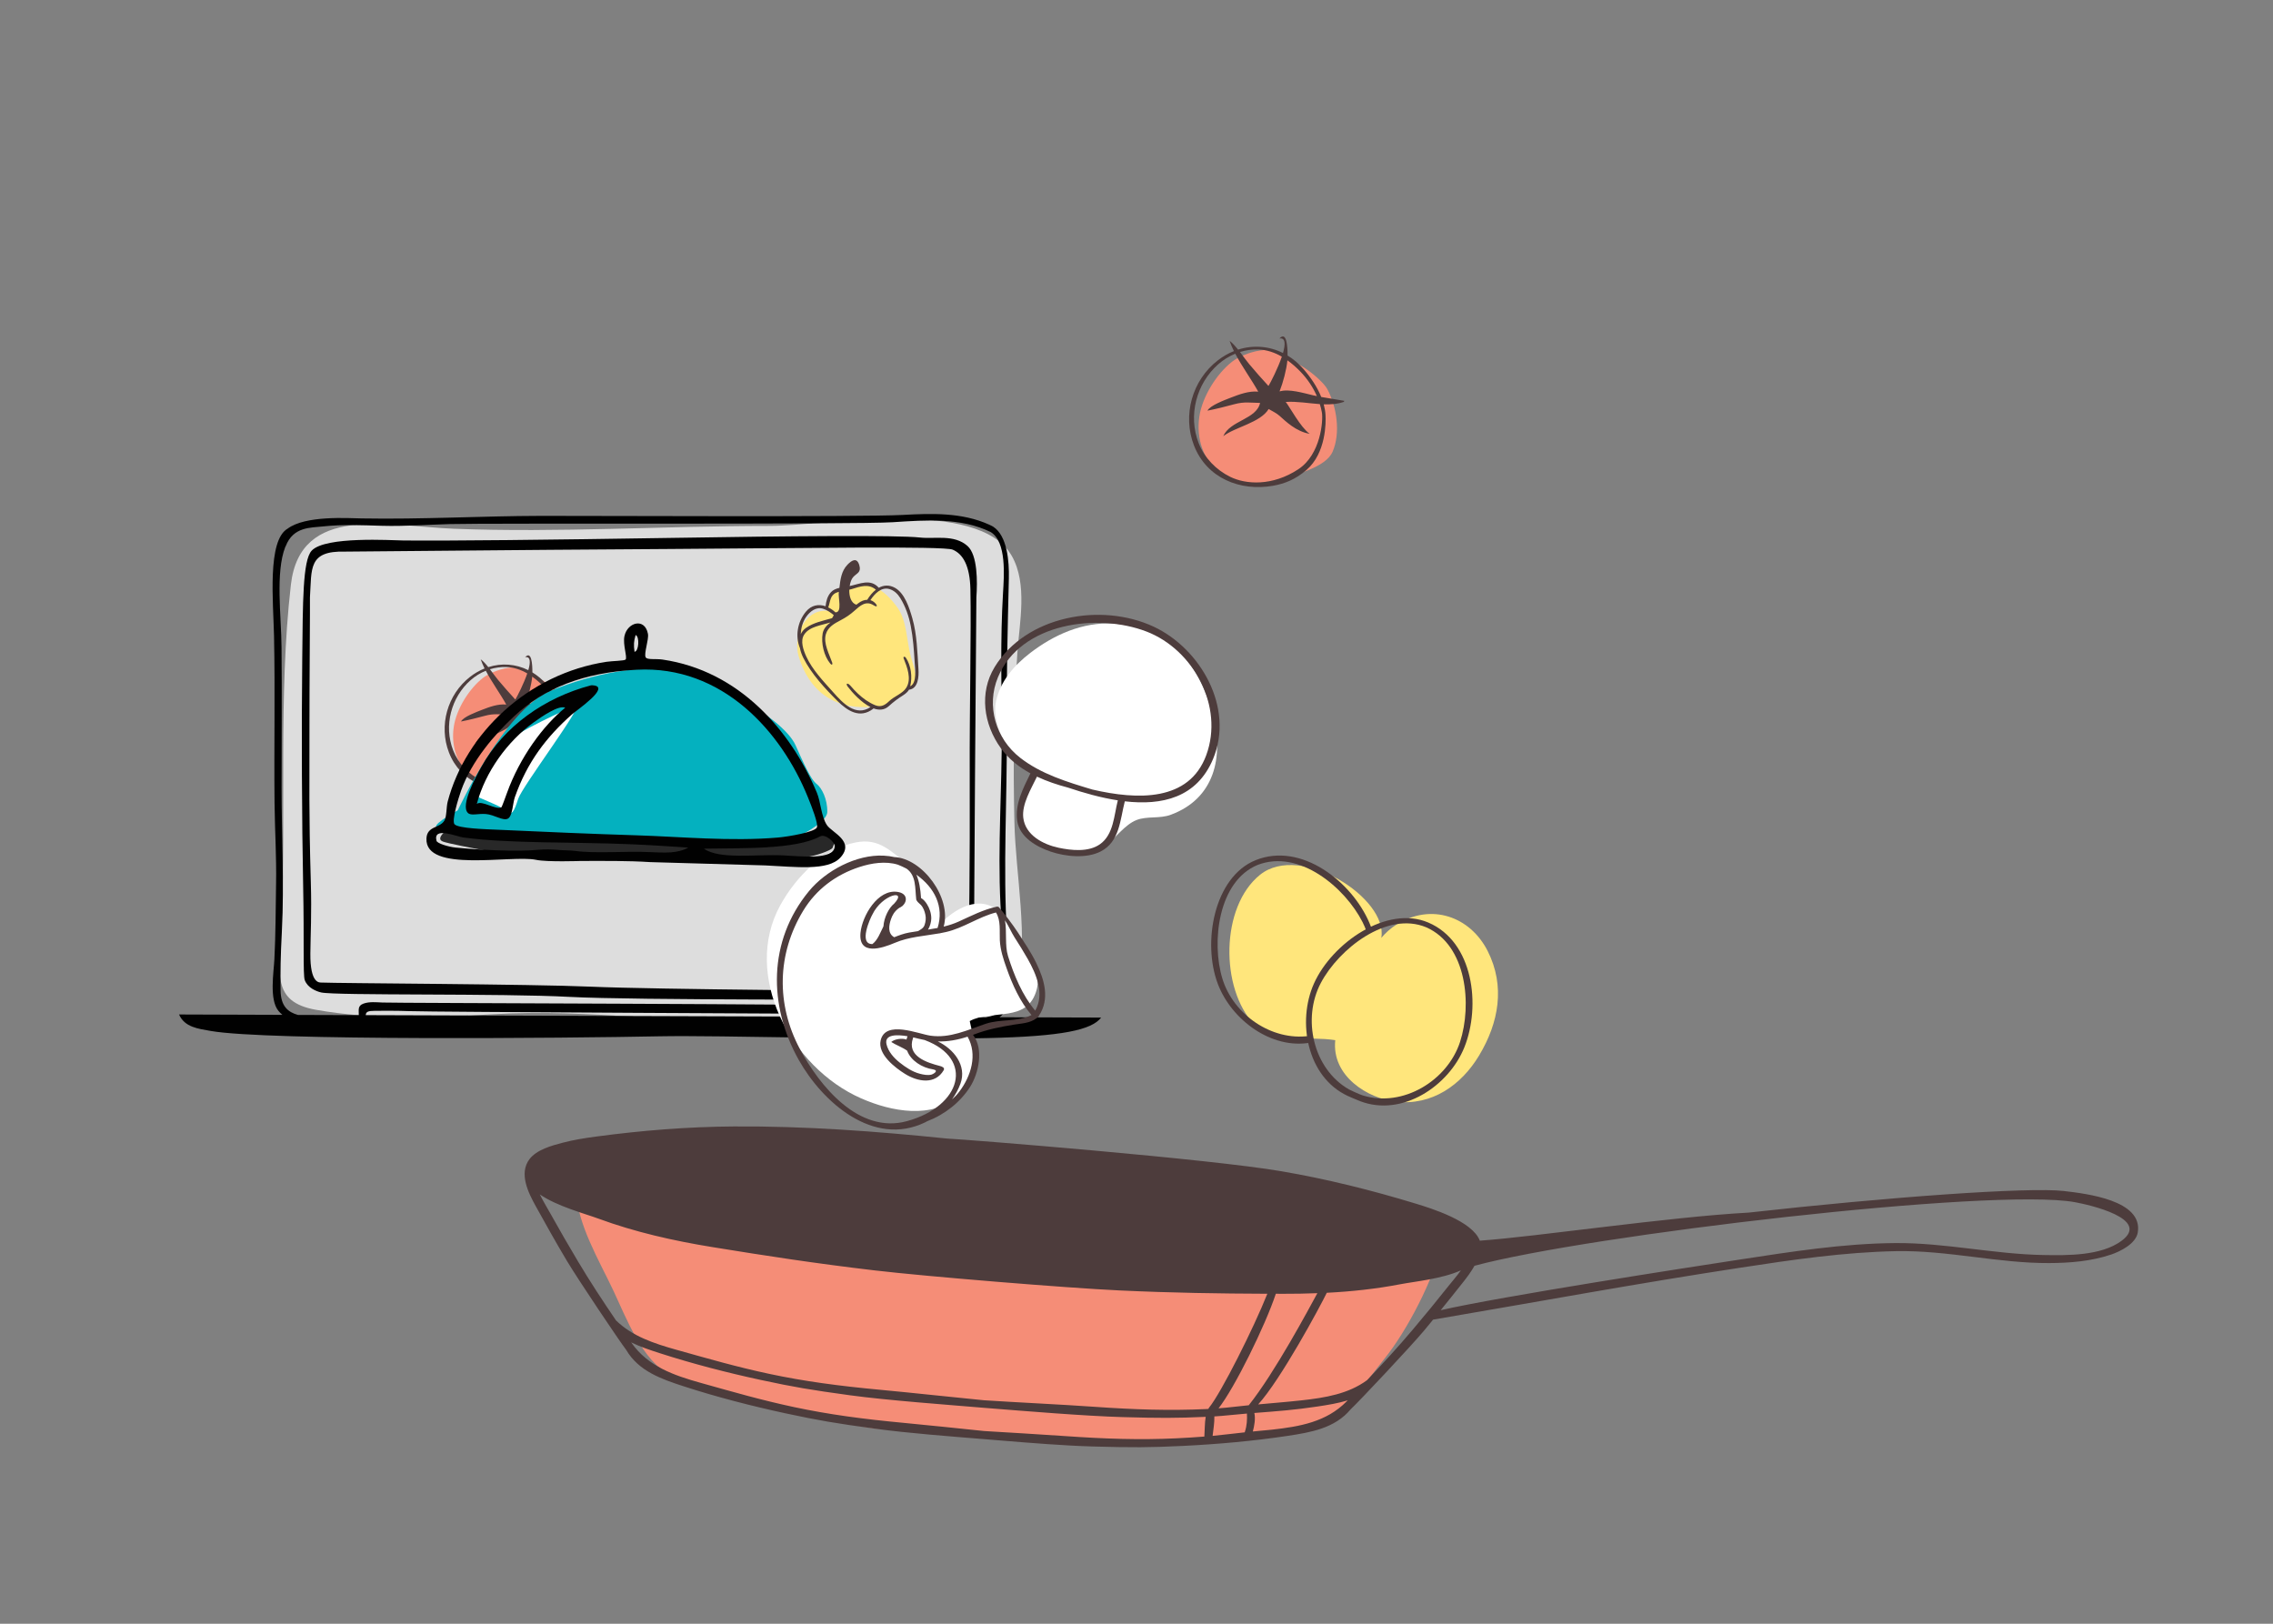 <?xml version="1.0" encoding="utf-8"?>
<!-- Generator: Adobe Illustrator 24.3.0, SVG Export Plug-In . SVG Version: 6.00 Build 0)  -->
<svg version="1.1" xmlns="http://www.w3.org/2000/svg" xmlns:xlink="http://www.w3.org/1999/xlink" x="0px" y="0px"
	 viewBox="0 0 700 500" style="enable-background:new 0 0 700 500;" xml:space="preserve">
<rect x="0" y="0" width="700" height="500" fill="#808080" stroke="none"/>
<style type="text/css">
	.st0{fill:#F58D77;}
	.st1{fill:#4D3C3C;}
	.st2{fill:#DDDDDD;}
	.st3{fill:#010101;}
	.st4{fill:#FFFFFF;}
	.st5{fill:#FFE67C;}
	.st6{fill-rule:evenodd;clip-rule:evenodd;fill:#282828;}
	.st7{fill-rule:evenodd;clip-rule:evenodd;fill:#04B1BF;}
	.st8{fill-rule:evenodd;clip-rule:evenodd;fill:#010101;}
	.st9{fill-rule:evenodd;clip-rule:evenodd;fill:#FFFFFF;}
</style>
<g id="panvicka">
	<g>
		<path class="st0" d="M177.39,366.72c0.41,10.22,7.11,21.41,11.41,30.5c3.89,8.23,9.15,22.29,17.77,26.16
			c17.66,7.92,44.29,13.57,62.78,16.51c33.74,0.78,57.41,5.26,88.05,4.23c12.16-0.41,37.93-1.55,49.41-6.24
			c8.04-3.28,14-12.63,19.61-19.56c6.74-8.35,15.33-24.58,17.51-35.35c-11.03-4.15-23.72,4.35-35.17,4.85
			c-30.29,1.32-60.74-0.59-90.86-4.03c-38.61-4.42-87.25-3.73-121.61-18.65L177.39,366.72z"/>
		<path class="st1" d="M635.61,366.75c-10.87-1.27-54.38,1.87-97.12,6.65c-24.59,1.33-65.68,7.46-82.76,8.64
			c-2.3-6.06-14.93-9.94-19.85-11.44c-13.54-4.12-27.26-7.54-41.22-9.93c-22.38-3.84-96.31-9.74-103.08-10.08
			c-21.81-2.24-43.67-3.87-65.62-3.72c-14.16,0.09-28.25,1.23-42.28,3.1c-3.5,0.47-6.99,1.01-10.4,1.91
			c-3.36,0.88-8.01,2.14-10.22,5.06c-3.34,4.43-0.35,10.36,1.95,14.52c3.1,5.61,6.24,11.21,9.52,16.71
			c3.39,5.69,16.46,25.14,18.32,27.51c0,0.01,0.01,0.03,0.02,0.04c3.85,6.54,10.9,8.97,17.81,11.21
			c10.12,3.28,20.85,6.04,31.24,8.28c10.22,2.2,15.24,3.04,27.43,4.71c10.31,1.41,23.2,2.38,34.17,3.27c1.21,0.1,2.45,0.2,3.7,0.31
			c0.1,0.01,0.2,0.02,0.3,0.02c9.68,0.8,20.24,1.65,29.02,1.9c12.3,0.34,17.39,0.33,27.83-0.18c10.62-0.52,21.65-1.5,32.17-3.09
			c7.18-1.08,14.53-2.34,19.4-8.16c0.01-0.01,0.01-0.02,0.02-0.03c2.48-2.28,18.25-19.06,22.55-24.16c0.96-1.14,1.89-2.29,2.83-3.44
			c34.7-5.92,62.29-11.05,94.54-15.98c15.96-2.44,31.93-4.8,48.09-5.11c15.88-0.3,31.35,3.75,47.17,3.67
			c6.39-0.03,12.84-0.56,18.94-2.6c2.92-0.98,7.72-3.36,8.28-6.85C659.98,369.61,642.61,367.57,635.61,366.75z M405.7,398.21
			c-2.58,4.73-13.06,24.4-21.13,34.51c-2.26,0.2-6.94,0.8-9.3,0.94c4.92-6.22,14.4-25.48,17.64-35.27c0.77,0,1.54,0,2.32,0.01
			C398.71,398.41,402.2,398.35,405.7,398.21z M383.39,440.84c-0.02,0.07-0.04,0.15-0.05,0.22c-2.57,0.27-7.34,0.86-9.9,1.09
			c0.22-1.92,0.59-4.02,0.54-5.99c2.53-0.12,7.47-0.7,10.03-0.88C384.1,437.13,384.01,438.99,383.39,440.84z M189.72,406.61
			c-4.05-5.94-7.99-11.94-11.69-18.14c-2.95-4.95-5.84-9.94-8.64-14.98c-1.03-1.86-2.2-3.73-3.14-5.69
			c5.34,3.67,13.81,5.89,17.98,7.43c11.3,4.17,23.19,6.84,35.05,8.77c16.59,2.7,31.81,5.05,50.04,7.19
			c16.11,1.89,59.16,5.41,75.36,6.17c16.53,0.77,30.67,0.97,45.61,1.03c-4.18,10.52-14.17,30.42-17.9,35.01
			c-0.12,0.15-0.2,0.3-0.25,0.45c-0.28,0.01-0.55,0.03-0.84,0.05c-11.02,0.51-21.71,0.18-34.49-0.72c-9.91-0.7-23.86-1.34-33.82-2
			c-9.95-0.96-22.02-2.3-31.91-3.22c-12.76-1.19-23.36-2.6-34.16-4.9c-10.17-2.17-18.62-4.63-28.64-7.43
			C201.25,413.66,194.67,411.43,189.72,406.61z M362.14,442.91c-11.02,0.52-21.71,0.18-34.5-0.72c-8.22-0.58-16.33-1.02-24.54-1.53
			c-8.18-0.83-16.24-1.72-24.43-2.48c-12.76-1.19-23.36-2.6-34.16-4.9c-10.17-2.17-18.62-4.63-28.64-7.43
			c-8.46-2.36-16.26-5.11-21.35-12.29c-0.05-0.07-0.09-0.13-0.14-0.2c2.76,1.35,5.75,2.34,8.72,3.3
			c10.12,3.27,20.85,6.04,31.24,8.28c10.22,2.2,15.24,3.04,27.43,4.71c11.59,1.58,30.02,2.91,41.73,3.9c0.05,0,0.08,0,0.13,0.01
			c11.79,0.94,30.66,2.49,42.08,2.81c11.39,0.32,16.61,0.33,25.6-0.08c-0.32,1.97-0.28,4.09-0.41,6.01c0,0.02,0.01,0.04,0.01,0.06
			C368.07,442.58,365.18,442.77,362.14,442.91z M414.66,431.59c-6.19,6.26-14.33,7.7-23.06,8.66c-2.76,0.3-3.18,0.26-5.78,0.55
			c0.47-1.71,0.87-3.94,0.47-5.7c7.31-0.57,12.29-0.92,19.42-1.99c3.15-0.48,6.34-0.98,9.33-1.9
			C414.92,431.33,414.79,431.46,414.66,431.59z M435.01,409.51c-4.5,5.33-9.21,10.45-14.01,15.49c-5.75,4.22-12.78,5.4-20.24,6.22
			c-5.52,0.6-8.19,0.75-13.29,1.24c6.88-7.5,19.06-30.07,21.13-34.37c7.59-0.39,15.18-1.2,22.63-2.63
			c4.3-0.83,12.81-1.63,18.67-4.28c-1.22,1.73-2.65,3.34-3.93,4.96C442.39,400.65,438.74,405.11,435.01,409.51z M653.33,382.11
			c-6.3,4.62-16.58,4.48-24,4.35c-15.31-0.26-30.27-3.8-45.66-3.68c-16.14,0.13-32.18,2.68-48.1,5.11
			c-15.68,2.39-72.97,11.25-91.89,15.56c2.33-2.86,4.63-5.75,6.92-8.64c1.18-1.49,2.47-3.2,3.49-5.04
			c34.87-9.42,159.61-24.13,184.85-19.59C643.48,371,662.57,375.33,653.33,382.11z"/>
	</g>
</g>
<g id="Layer_2">
	<g>
		<path class="st2" d="M241.18,314.55c16.12-0.54,31.77-2.4,47.71-0.65c9.78,1.07,21.75,3.15,24.44-9.28
			c3.49-16.12-0.57-35.19-0.93-51.49c-0.4-17.67-0.27-34.4,0.91-52.04c0.63-9.38,3.22-21.24-1.72-29.92
			c-10.33-18.12-57.25-9.23-74.58-9.23c-32.49,0-64.86,2.14-97.17,0.88c-20.43-0.8-47.4-7.75-50.26,17.25
			c-3.94,34.41-1.4,70.98-2.9,105.55c-0.61,14-3.23,22.89,10.69,25.34c17.78,3.14,36.41,2.41,54.35,1.36
			C181.78,310.56,211.47,315.54,241.18,314.55z"/>
		<g>
			<path class="st3" d="M84.55,247.34c0.09,8.24,0.62,16.5,0.47,24.74c-0.15,8.07-0.11,15.26-0.52,23.32
				c-0.21,4.04-1.61,12.37,1.23,15.86c0.39,0.48,0.8,0.88,1.23,1.24l-31.82-0.11c1.72,3.95,5.93,4.39,9.74,5.07
				c17.32,3.07,110.2,2.21,138.19,1.65c18.76-0.37,68.96,1.27,100.94,0.55c23.25-0.52,32.23-2.53,35.1-6.32l-31.3-0.1
				c0.81-0.57,1.47-1.33,1.87-2.35c2.68-6.73,0.87-15.78,0.44-22.79c-1.29-21.07,0.09-42.11-0.07-63.2
				c-0.12-15.62,0.26-31.16,0.64-46.76c0.13-5.37-0.52-13.17-4.83-15.96c-0.04-0.03-0.91-0.51-1.27-0.64
				c-8.38-3.79-17.7-3.46-26.73-2.97c-12.14,0.66-98.4,0.25-111.18,0.28c-18.42,0.04-36.82,1.12-55.23,0.79
				c-4.5-0.08-17.38-0.96-22.88,3.15c-6.31,3.65-4.41,22.49-4.18,33.08C84.75,213.03,84.37,230.19,84.55,247.34z M112.63,312.59
				c0.09-1.04,0.66-1.32,2.91-1.33c3.35-0.01,6.82-0.04,10.16,0.09c7.64,0.31,129.35,0.78,159.35,1.03
				c0.04,0.26,0.06,0.52,0.09,0.78L112.63,312.59z M87.84,168.45c0.05-0.09,0.11-0.16,0.15-0.27c2.31-6.02,7.71-5.66,11.45-6.07
				c6.04-0.67,12.18-0.37,18.24-0.2c6.96,0.19,13.93-0.33,20.88-0.53c11.55-0.33,125.19,0.16,136.36-0.57
				c10.47-0.69,21.03-1.42,30.16,3.02c4.99,3,4.12,13.59,3.8,18.99c-0.83,13.98-0.45,28-0.38,42.01c0.09,17.86-1.27,35.75-0.4,53.59
				c0.37,7.53,0.91,15.06,1.25,22.59c0.15,3.37,0.23,7.04-1.47,10.06c-0.75,1.34-2.51,1.92-4.32,2.16l-16-0.05
				c-0.02-0.77-0.08-1.54-0.17-2.31c-0.07-0.55-0.65-1.01-1.19-1.02c-34.78-0.74-164.15-0.95-168.43-1.14
				c-1.87-0.08-4.01-0.32-5.82,0.33c-1.85,0.67-1.43,1.9-1.46,3.37c0,0.06,0,0.12,0,0.18l-18.74-0.06
				c-3.07-0.87-5.29-2.67-5.34-7.58c-0.07-6.05-0.03-9.96,0.4-18.31c0.75-14.8-0.1-29.35-0.1-44.14c0-14.39,0.13-28.77-0.01-43.16
				C86.62,189.59,84.8,176.31,87.84,168.45z"/>
			<path class="st3" d="M93.85,301.8c0.88,2.38,3.52,3.46,5.07,3.81c4.46,1,55.7,0.24,76.45,1.36c19.88,1.07,99.34,0.78,104.16,0.95
				c2.49,0.09,5.42,0.16,7.87,0.06c4.21,0.46,9.09,0.51,11.6-4.39c1.48-2.9,1.14-7.91,1-11.31c-0.06-1.54,0.1-28.41,0.28-55
				c0.18-26.64,0.39-53.01,0.41-53.33c0.34-4.84,0.39-13.06-2.75-15.84c-4.11-3.65-10.1-2.07-14.64-2.59
				c-6.82-0.77-40.54-0.46-76.71,0.12c-37.09,0.59-69.35,0.94-82.44,0.79c-3.63-0.04-23.96-1.37-28.17,3.14
				c-2.78,2.98-2.71,16.01-2.9,33.3c-0.25,21.63-0.12,49.74,0.29,70.57C93.69,289.14,93.28,300.25,93.85,301.8z M95.3,223.58
				c-0.02-10.88,0.22-39.55,0.15-39.57c0.57-8.95-0.59-14.46,10.82-14.15c1.26,0.04,50.07-0.52,99.9-0.81
				c40.31-0.24,84.45-0.97,87.24,0.21c3.18,1.35,5.28,5,5.44,12.16c0.27,12.55-0.29,37.34-0.21,56.56
				c0.11,28.34-0.27,51.73-0.32,56.5c-0.13,13.64-8.53,10.1-18.7,10.58c-4.23,0.2-78.71-0.39-97.59-1.23
				c-18.52-0.81-78.35-1.03-83.01-1.27c-0.6-0.03-3.53,0.47-3.44-8.95c0.05-5.77,0.43-12.27,0.14-22.02
				C95.08,249.41,95.33,242.27,95.3,223.58z"/>
		</g>
	</g>
</g>
<g id="Layer_1">
	<g>
		<path class="st4" d="M319.33,237.92c-7.62-1.64-14-14.42-12.67-21.53c1.23-6.58,5.74-11.59,10.67-15.37
			c7.21-5.52,16.02-9.54,25.67-9c17.11,0.95,26.34,12.36,30.53,28.24c3.43,12.99,0.41,25.7-12.99,30.64
			c-3.42,1.26-7.32,0.35-10.52,1.61c-3.75,1.48-6.39,5.62-9.59,7.75c-6.29,4.18-20.75,1.97-25.91-5.73
			C312.14,250.99,315.65,240.22,319.33,237.92L319.33,237.92z"/>
		<path class="st1" d="M338.97,262.19c5.87-3.02,5.95-9.69,7.42-15.39c0-0.02,0-0.03,0.01-0.05c11.38,1.32,22.19-1.05,27.2-13.09
			c6.56-15.77-3.92-34-18.36-40.71c-16.18-7.52-39.29-3.32-48.93,12.46c-4.83,7.92-3.37,17.64,1.87,24.92
			c2.41,3.36,5.6,5.87,9.15,7.81c-2.22,4.59-4.86,9.48-4.05,14.7c0.77,5.01,5.97,7.94,10.32,9.41
			C328.13,263.78,334.57,264.45,338.97,262.19z M314.15,233.32c-7.52-5.89-10.49-15.95-6.81-24.79
			c6.98-16.78,30.71-19.85,45.76-14.05c14.47,5.58,23.9,23.06,18.38,38.06c-5.28,14.34-21.14,13.82-35.09,10.58
			C328.64,240.79,320.58,238.35,314.15,233.32z M326.02,261.05c-4.8-1.02-10.29-3.9-10.89-9.27c-0.47-4.16,2.39-8.82,4.22-12.63
			c3.06,1.44,6.32,2.52,9.56,3.38c4.83,1.62,10.11,3.12,15.34,3.92c-1.19,4.62-1.27,10.54-5.51,13.52
			C335.21,262.45,329.96,261.88,326.02,261.05z"/>
	</g>
	<g>
		<path class="st4" d="M289.29,286.57c2.39-9.02-0.88-13.84-8.41-19.41c-6.46-4.78-9.79-9.25-17.38-7.75
			c-9.82,1.94-18.34,10.48-23.23,19.39c-11.69,21.31,3.05,49.82,24.93,59.42c9.42,4.13,21.81,6.44,30.03-0.76
			c6.49-5.68,5.23-15.65,3.41-23.04c6.84-3.76,17.95,0.78,20.66-9.85c1.82-7.15-6.09-17.67-10.6-22.83
			c-5.53-6.32-13.19-3.21-18.85,2.45L289.29,286.57z"/>
		<path class="st1" d="M307.52,279.28c-0.02-0.02-0.05-0.04-0.07-0.05c0,0-0.02,0-0.02,0.01c-0.13-0.05-0.28-0.09-0.46-0.05
			c-4.17,0.91-7.86,2.83-11.73,4.59c-1.51,0.68-3.05,1.17-4.62,1.55c2.5-8.81-6.5-21-15.2-21.41c-0.98-0.22-2.07-0.38-3.29-0.44
			c-8.4-0.42-17.83,4.62-23.05,10.99c-12.56,15.3-12.5,35.2-3.08,51.94c7.34,13.03,22.95,26.88,38.88,19.21
			c0.23-0.11,0.44-0.25,0.67-0.36c5.35-2.04,10.13-5.79,13.19-10.55c2.68-4.18,4.29-11.8,0.9-16.05c0.16-0.06,0.3-0.1,0.45-0.16
			c3.99-1.51,7.79-2.26,11.97-2.95c2.71-0.45,5.11-0.44,7.22-2.06c0.15-0.06,0.28-0.15,0.39-0.29c0.17-0.15,0.26-0.31,0.31-0.47
			c3.37-5.14,1.69-10.98-0.86-16.21c-1.6-3.31-3.71-6.36-5.69-9.45c-1.4-2.16-4.58-6.35-5.64-7.51
			C307.73,279.44,307.63,279.35,307.52,279.28z M288.74,285.75c-0.97,0.18-1.95,0.35-2.93,0.5c0.64-1.08,0.98-2.41,0.99-3.4
			c0.01-1.58-0.51-3.14-1.35-4.46c-0.39-0.62-1.04-1.47-1.8-1.85c-0.18-2.83-0.59-5.24-1.43-7.18
			C287.79,273.3,290.81,279.17,288.74,285.75z M295.45,336.12c-0.68,0.9-1.44,1.7-2.25,2.42c1.06-1.49,1.94-3.1,2.57-4.81
			c2.09-5.68-2.17-10.76-6.95-13.04c3.07,0.07,6.04-0.45,9.16-1.47C301.08,324.71,299.1,331.29,295.45,336.12z M317.67,312.57
			c-4.48,2.22-9.46,1.11-14.22,2.72c-5.52,1.87-10.9,4.48-16.89,3.63c-3.77-0.54-13.88-4.89-15.35,1.44
			c-1,4.28,4.49,8.46,7.53,10.34c3.9,2.42,9.23,3.37,11.88-1.15c0.17-0.29,0.14-0.67-0.16-0.87c-0.38-0.25-0.68-0.37-0.99-0.43
			c-3.96-1.03-10.34-2.99-8.28-8.64c0.02-0.06,0.02-0.11,0.03-0.17c0.8,0.18,1.46,0.35,1.82,0.44c0.59,0.15,1.16,0.27,1.74,0.38
			c0.02,0.01,0.03,0.02,0.06,0.03c15.3,5.76,11.28,20.33-5.52,24.94c-14.84,4.07-26.92-10.82-33.02-22.27
			c-7.3-13.71-7.02-29.24,1.07-42.54c4-6.58,10.06-11.09,17.33-13.45c3.68-1.2,8.02-1.88,11.81-0.71c0.92,0.36,1.79,0.77,2.65,1.21
			c3.03,2.1,2.61,6,3,9.47c0.02,0.16,0.08,0.28,0.17,0.39c0.29,0.53,0.81,0.84,1.26,1.32c0.77,0.83,1.17,1.95,1.39,3.03
			c0.23,1.07,0.1,2.14-0.25,3.16c-0.36,1.05-1.22,1.36-2,1.88c-0.92,0.13-1.84,0.27-2.75,0.44c-1.6,0.29-3.1,0.85-4.59,1.44
			c-2.05-1.1-1.69-3.66-0.97-5.65c0.35-0.97,0.93-2.29,2.49-3.37c0.32-0.14,0.62-0.32,0.87-0.52c0.02-0.01,0.03-0.02,0.04-0.03
			c0.19-0.1,0.23-0.14,0.2-0.17c1.49-1.41,1.39-3.77-1.6-4.22c-6.12-0.94-10.93,7.45-11.42,12.59c-0.68,7.19,6.63,4.78,10.59,3.09
			c4.33-1.85,9.04-2.09,13.63-2.9c0.14,0,0.29-0.02,0.42-0.08c0.57-0.1,1.14-0.22,1.71-0.35c5.41-1.24,9.99-4.65,15.37-6.01
			c1.56,2.46,1.05,5.77,1.19,8.57c0.15,2.95,1.1,5.85,2.09,8.61C311.79,303.22,314.12,308.43,317.67,312.57z M279.15,320.12
			c-1.35-0.53-3.7-0.15-4.68,0.74c1.35,0.89,3.54,1.67,4.9,2.68c1.11,3.05,4.58,5.27,8.04,5.77c0,0,0,0,0,0
			c1.87,0.36-0.01,1.43-0.47,1.57c-1.15,0.34-2.55,0.05-3.66-0.24c-2.3-0.59-4.38-1.99-6.22-3.45c-1.78-1.41-3.55-3.39-4.06-5.67
			c-0.68-3.07,3.27-2.97,6.48-2.43C279.35,319.45,279.23,319.79,279.15,320.12z M268.64,281.65c3.05-6.38,10.98-7.94,6.72-3.39l0,0
			c-1.59,1.24-3.14,4.29-3.29,6.99c-0.98,1.91-1.75,4.23-3.41,5.46C264.3,290.76,268.07,282.64,268.64,281.65z M312.44,288.64
			c1.39,2.17,2.76,4.34,4.03,6.59c2.73,4.83,5.26,10.84,2.34,15.98c-3.98-4.74-6.57-11-8.38-16.82c-1.03-3.32-0.29-7.46-0.94-11
			C310.62,285.07,311.48,287.15,312.44,288.64z"/>
	</g>
	<g>
		<path class="st5" d="M458.16,292.87c-5.35-10.6-17.36-14.98-28.15-8.13c-1.76,1.12-3.33,2.51-4.62,4.07
			c2.19-12.21-24.91-29.44-37.34-19.44c-12.26,9.86-12.29,35.11-1.77,46.13c5.57,5.84,16.94,3.5,24.93,4.8
			c-1.17,11.08,10.01,17.93,18.59,18.94c11.21,1.32,20.26-5.15,25.72-14.24C461.61,314.86,463.59,303.64,458.16,292.87z"/>
		<path class="st1" d="M439.84,284.07c-12.73-5.41-29.6,6.32-35.18,18.77c-5.27,11.75-2.16,28.76,10.35,34.61
			c0.37,0.17,2.89,1.27,3.87,1.64c12.9,4.94,27.29-4.63,32.09-16.59C456.1,309.73,453.81,290,439.84,284.07z M419.7,337.32
			c-1.1-0.34-4.04-1.72-4.27-1.86c-11.08-6.35-14.48-21.84-8.64-32.82c5.51-10.38,20.28-22.16,32.43-17.1
			c12.58,5.53,14.11,23.96,10.42,35.3C445.76,332.76,432.05,341.12,419.7,337.32z"/>
		<path class="st1" d="M403.21,318.99c-11.57,1.63-23.38-6.55-26.76-17.63c-3.43-11.24-1.31-30.02,10.85-35.02
			c12.81-4.97,26.92,6.98,32.32,17.61c0.5,0.99,0.93,2.01,1.28,3.06c0.52-0.3,1.07-0.54,1.63-0.7c-0.24-0.72-0.5-1.43-0.8-2.12
			c-5.39-12.65-20.96-25-35.04-19.32c-12.83,5.17-16.48,25.39-11.63,38.14c4.2,11.03,16.49,20.21,28.51,18.04
			C403.38,320.38,403.25,319.69,403.21,318.99z"/>
	</g>
</g>
<g id="Layer_5">
	<g>
		<path class="st0" d="M396.12,110.44c-3.08-5.08-13.01-1.9-16.62,0.89c-4.8,3.72-9.21,10.76-10.14,16.9
			c-1.03,6.84,1.22,13.44,6.4,17.73c4.25,3.53,13.46,4.42,18.58,2.06c4.6-2.12,13.89-3.97,16.05-8.92
			c2.52-5.77,1.29-13.87-1.61-19.25c-1.64-3.03-9.72-9.4-13.51-9.24L396.12,110.44z"/>
		<path class="st1" d="M407.65,124.5c2.15,0.08,4.24-0.07,6.21-0.76c0,0,0.13-0.31,0.13-0.31c-2.33-0.43-4.71-0.75-7.1-1.19
			c-1.29-3.22-3.37-6.2-5.56-8.7c-1.45-1.66-3.07-3.01-4.81-4.06c0.03-2.72-0.28-7.65-2.5-5.25c1.9-0.3,1.87,1.78,1.09,4.47
			c-4.33-2.16-9.22-2.52-13.83-1.04c-0.86-1.07-1.73-2.06-2.61-2.71c0.35,1.05,0.81,2.11,1.33,3.16c-1.71,0.69-3.38,1.63-4.95,2.85
			c-7.93,6.13-10.95,16.91-7.35,26.21c3.94,10.17,14.32,14.17,24.3,12.42c3.66-0.64,6.91-1.94,10.33-4.86
			c6.05-5.18,6.03-14.64,5.87-16.99C408.14,126.64,407.94,125.56,407.65,124.5z M400.45,114.41c2.11,2.17,3.88,4.76,5.1,7.56
			c-0.4-0.08-0.8-0.16-1.21-0.25c-2.78-0.65-7.42-2.07-10.22-1.2c-0.01-0.02-0.03-0.04-0.04-0.06c1.08-2.7,2.11-6.64,2.39-9.48
			c0-0.01,0-0.02,0-0.03C397.9,111.97,399.23,113.15,400.45,114.41z M387.51,107.62c2.63,0.09,5.05,0.93,7.25,2.21
			c-1.23,3.63-3.42,7.86-4.08,8.96c-0.03,0-0.05,0.01-0.08,0.02c-1.98-2.14-3.96-4.38-5.92-6.72c-0.87-1.03-1.82-2.4-2.81-3.7
			C383.67,107.83,385.58,107.56,387.51,107.62z M399.84,144.49c-8.07,5.32-16.24,4.66-20.94,2.36c-4.43-2.17-7.98-5.87-9.75-10.39
			c-3.36-8.58-0.66-18.41,6.02-24.29c1.57-1.38,3.35-2.48,5.25-3.25c2.09,3.98,5.02,7.98,7.07,11.68c-2.87-0.27-5.76,0.81-8.45,1.85
			c-1.81,0.71-6.41,2.4-7.18,4c2.74-0.53,5.6-1.26,8.31-1.99c3.11-0.84,4.86-0.42,7.89-0.39c-1.1,5.07-9.27,5.4-11.34,10.25
			c3.52-2.79,11.42-4.14,13.98-8.37c1.13,0.65,2.4,1.26,3.34,2.09c1.87,1.66,5.1,4.86,9.28,5.54c-2.81-1.98-6.14-8.3-7.36-9.81
			c3.43-0.23,7.03,0.43,10.5,0.67c0.26,0.86,0.49,1.72,0.64,2.6C407.51,129.49,406.78,139.92,399.84,144.49z"/>
	</g>
	<g>
		<path class="st0" d="M163.6,207.92c-2.75-4.53-11.59-1.7-14.81,0.79c-4.28,3.31-8.21,9.59-9.04,15.06
			c-0.92,6.09,1.09,11.97,5.7,15.8c3.79,3.15,11.99,3.94,16.56,1.84c4.1-1.89,12.38-3.54,14.31-7.95
			c2.25-5.14,1.15-12.36-1.44-17.15c-1.46-2.7-8.66-8.37-12.04-8.23L163.6,207.92z"/>
		<path class="st1" d="M173.87,220.44c1.92,0.07,3.78-0.06,5.53-0.68c0,0,0.11-0.27,0.12-0.28c-2.07-0.39-4.19-0.67-6.33-1.06
			c-1.15-2.87-3-5.52-4.96-7.75c-1.29-1.48-2.74-2.68-4.28-3.62c0.03-2.43-0.25-6.81-2.22-4.68c1.69-0.27,1.67,1.59,0.97,3.99
			c-3.86-1.92-8.22-2.25-12.33-0.93c-0.76-0.96-1.54-1.83-2.33-2.41c0.32,0.94,0.72,1.88,1.19,2.82c-1.53,0.61-3.01,1.46-4.41,2.54
			c-7.06,5.46-9.76,15.07-6.55,23.36c3.51,9.06,12.76,12.63,21.65,11.07c3.26-0.57,6.16-1.72,9.21-4.33
			c5.39-4.61,5.37-13.05,5.23-15.14C174.31,222.35,174.13,221.39,173.87,220.44z M167.45,211.45c1.88,1.94,3.46,4.24,4.55,6.73
			c-0.36-0.07-0.72-0.14-1.08-0.22c-2.48-0.58-6.62-1.85-9.11-1.07c-0.01-0.02-0.02-0.03-0.04-0.05c0.96-2.4,1.88-5.91,2.13-8.45
			c0-0.01,0-0.02,0-0.03C165.19,209.27,166.37,210.33,167.45,211.45z M155.92,205.4c2.34,0.08,4.5,0.83,6.46,1.97
			c-1.1,3.23-3.05,7-3.64,7.98c-0.02,0-0.05,0.01-0.07,0.02c-1.76-1.91-3.53-3.9-5.28-5.99c-0.77-0.92-1.62-2.14-2.51-3.3
			C152.51,205.59,154.2,205.35,155.92,205.4z M166.92,238.25c-7.19,4.74-14.47,4.16-18.66,2.1c-3.94-1.93-7.11-5.23-8.69-9.26
			c-3-7.65-0.59-16.41,5.36-21.65c1.4-1.23,2.98-2.21,4.68-2.9c1.86,3.55,4.48,7.11,6.3,10.41c-2.56-0.24-5.13,0.72-7.53,1.65
			c-1.61,0.63-5.71,2.14-6.4,3.57c2.45-0.47,4.99-1.12,7.41-1.77c2.78-0.75,4.33-0.38,7.03-0.35c-0.98,4.51-8.26,4.82-10.1,9.14
			c3.14-2.48,10.18-3.69,12.46-7.46c1.01,0.58,2.14,1.12,2.97,1.86c1.67,1.48,4.54,4.33,8.27,4.93c-2.51-1.76-5.47-7.39-6.56-8.74
			c3.06-0.2,6.26,0.38,9.36,0.59c0.23,0.76,0.43,1.54,0.57,2.32C173.75,224.89,173.1,234.18,166.92,238.25z"/>
	</g>
</g>
<g id="Layer_7">
</g>
<g id="objednavka_-_hrnec">
	<path class="st6" d="M139.36,254.31c0,0-5.97,3.73-2.94,4.84c3.03,1.11,29.38,5.91,33.83,5.58c4.45-0.32,40.02-0.96,47.12-0.96
		c7.11,0,28.31,0.28,30.96,0.1c2.65-0.18,7.68-2.04,8.06-2.78c0.38-0.74,1.23-3.55,0.19-3.99c-1.04-0.44-14.14,1.54-14.14,1.54
		l-23.48,0.51l-18.95-1.77c0,0-31.94,1.8-36.77,1.35S139.36,254.31,139.36,254.31z"/>
	<path class="st7" d="M140.98,249.52c0,0,14.34-30.84,28.27-36.66s28.92-8,37.53-6.71c8.61,1.29,34.16,14.15,38.24,23.38
		c4.08,9.23,5.27,10.93,6.63,12.01c1.36,1.08,3.21,4.48,3.12,8.52s-14.34,10.9-18.94,10.52s-58.41-3.04-62.69-3.19
		s-38.32-1.68-38.82-2.81C133.81,253.44,140.98,249.52,140.98,249.52z"/>
	<path class="st8" d="M206.78,266.16 M200.23,265.47c-6.79-0.44-14.1-0.36-21.36-0.35c0,0-10.41,0.37-13.78-0.35
		c-7.55-1.6-34.21,4.13-33.76-6.55c0.16-3.92,4.05-3.12,5.51-5.51c0.76-1.25,0.58-4.11,1.03-5.86
		c5.54-21.06,24.82-39.42,48.92-43.06c1.81-0.27,5.47-0.29,5.86-0.69c0.62-0.66-0.91-4.61-0.34-7.24c0.92-4.27,6.28-5.73,7.23-0.68
		c0.33,1.76-1.32,6.12-0.69,7.23c0.47,0.84,3.06,0.38,5.17,0.69c23.51,3.44,39.44,21.68,47.55,41c1.22,2.91,1.3,7.28,3.1,9.99
		c1.51,2.28,8.72,4.97,4.13,9.99c-3.84,4.2-13.82,2.82-23.08,2.41 M195.41,200.71c1.34-0.14,1.61-4.67,0.34-5.17
		C195.18,197.4,195.11,198.6,195.41,200.71z M158.2,220.69c-5.71,5.33-12.92,13.51-16.19,22.74c-0.94,2.67-2.9,9.15-2.07,10.34
		c0.96,1.34,9.92,1.58,13.09,1.72c15.37,0.7,29.27,1.3,43.07,1.73c13.29,0.41,28.94,1.93,43.41,0.69c3.52-0.3,11.42-1.71,12.06-3.1
		c0.5-1.1-1.57-6.37-2.76-9.3c-8.24-20.42-26.49-40.68-52.71-39.28C179.7,207.09,167.62,211.87,158.2,220.69z M194.03,259.96
		c-17.61-0.74-37.06-0.17-51.34-2.07c-2.07-0.28-9.44-3.48-8.26,1.03c0.2,0.78,3.6,1.84,5.86,2.07c7.41,0.74,18.95,1.32,25.49,0.69
		c2.1-0.21,4.29-0.13,6.59,0.07c1.55,0.13,3.12,0.06,4.78,0.28c6.45,0.85,15.49,0.01,22.74,0.35c5.15,0.23,8.78,0.44,12.06-1.38
		C206.4,260.63,200.3,260.22,194.03,259.96z M241.23,263.4c5.32,0.24,15.55,1.53,15.85-2.76c0.09-1.3-2.92-3.94-4.48-3.1
		c-7.68,4.14-24.22,3.57-35.83,3.79C221.62,264.73,232.56,263.01,241.23,263.4z"/>
	<path class="st9" d="M146.84,245.05c0,0,6.79-14.41,9.29-16.78c2.5-2.37,18.98-10.49,21.24-10.76
		c2.26-0.27-16.57,24.69-17.79,28.48s-1.96,5.48-3.72,3.72C154.1,247.96,146.61,245.53,146.84,245.05z"/>
	<path class="st8" d="M182.66,211.04c5.56,0.45-4.98,7.57-6.54,8.96c-7.79,6.9-13.75,14.63-17.57,25.49
		c-0.62,1.75-0.69,5.7-2.07,6.55c-1.48,0.91-4.19-1.18-6.89-1.38c-2.45-0.18-4.54,0.63-5.51-0.35c-2.32-2.34,2.38-10.97,4.13-14.12
		c6.97-12.59,19.54-21.39,33.77-25.15C182.16,210.99,182.47,211.02,182.66,211.04z M164.41,222.41
		c-8.2,5.89-14.98,15.36-17.57,25.15c1.49-1.27,5.81,1.95,7.58,1.03c0.15-0.08,1.38-3.52,1.73-4.48
		c3.93-10.87,11.09-20.67,17.91-26.18C172.09,217.05,167.03,220.52,164.41,222.41z"/>
</g>
<g id="Layer_4">
	<g>
		<path class="st5" d="M260.05,181.74c6.63-4.18,12.25-0.42,16.39,5.43c2.87,4.06,2.77,10.21,4.06,14.99
			c0.85,3.17,3.23,8.57-0.7,9.66c-5.02,4.68-7.63,7.11-11.07,5.77c-9.69,1.02-18.99-2.95-22.77-15.48
			c-1.85-6.14,2.13-15.78,10.36-13.79c-3.18-0.23-1.94-7.17,3.36-6.4L260.05,181.74z"/>
		<path class="st1" d="M247.42,202.63c2.46,4.89,6.64,9.39,10.5,13.23c3.06,3.05,6.88,5.5,10.93,2.44c0.07-0.05,0.11-0.11,0.14-0.17
			c1.68,0.62,3.34,0.58,4.73-0.69c1.42-1.29,2.76-2.3,4.38-3.32c0.72-0.46,1.41-1.01,1.84-1.74c2.84-0.31,3.06-4.04,2.91-6.31
			c-0.35-5.24-0.44-10.66-1.9-15.74c-0.88-3.06-2.3-7.62-5.31-9.31c-1.82-1.02-3.53-0.84-5.01-0.03c-2.56-2.9-5.84-1.18-8.96-0.53
			c0.18-1.15,0.55-2.17,1.05-2.73c1.1-1.25,2.57-1.4,1.93-3.63c-0.7-2.46-2.19-1.75-3.67-0.21c-1.89,1.97-2.17,4.56-2.48,7.13
			c-1,0.24-1.94,0.61-2.59,1.33c-1.12,1.23-1.48,2.71-1.67,4.33c-2.1-0.72-4.35-0.4-6.07,1.69c-2.56,3.12-3.33,7.45-1.83,11.18
			C246.55,200.64,246.95,201.71,247.42,202.63z M253.47,187.45c1.27,0.4,2.28,1.13,3.29,1.95c-0.12,0.33-0.31,0.66-0.53,0.96
			c-2.76,0.78-5.68,1.35-8,2.98c-0.78,0.55-1.3,1.22-1.64,1.97c0.1-1.91,0.56-3.77,1.69-5.38
			C249.45,188.29,251.31,186.77,253.47,187.45z M258.33,182.23c0,0.01,0,0.02-0.01,0.04c-0.25,1.77,1.14,6.35-1.04,6.29
			c-0.67-0.63-1.43-1.15-2.23-1.53c0.03-0.04,0.05-0.08,0.07-0.12c0.58-1.63,0.5-3.59,2.41-4.39
			C257.8,182.4,258.07,182.31,258.33,182.23z M269.74,181.59c-1.05,0.81-1.95,1.92-2.66,3.1c-0.93,0.01-1.88,0.4-2.75,1.06
			c-0.21,0.15-0.4,0.31-0.6,0.46c-1.65-0.52-2.24-2.6-2.18-4.62c0.25-0.05,0.5-0.11,0.74-0.19
			C264.91,180.6,267.46,179.62,269.74,181.59z M248.29,202.13c-0.85-1.88-1.91-4.74-0.65-6.69c0.82-1.28,2.17-2,3.58-2.49
			c1.45-0.5,3.02-0.82,4.53-1.27c-1.16,0.85-2.13,1.92-2.4,3.36c-0.54,2.98,0.41,7,2.32,9.27c0.64,0.76,0.75,0.12,0.62-0.26
			c-0.89-2.58-2.78-5.94-1.96-8.75c0.65-2.27,2.69-3.33,4.64-4.36c1.57-0.82,2.86-1.7,4.18-2.88c1.72-1.55,3.52-3.18,5.86-1.7
			c1.2,0.76,1.31,0.17,0.5-0.65c-0.45-0.46-0.95-0.75-1.46-0.9c1.27-1.93,3.34-4.17,5.89-3.41c1.46,0.44,2.54,1.51,3.33,2.79
			c1.6,2.61,2.63,5.58,3.21,8.58c0.72,3.67,0.97,7.39,1.2,11.12c0.11,1.87,0.8,6.4-1.37,7.44c0.7-2.88,0.3-6.36-1.37-8.84
			c-0.22-0.33-0.91-0.43-0.64,0.27c1.02,2.61,2.51,6.22,0.82,8.99c-1.11,1.83-3.74,2.65-5.3,4.16c-1.26,1.21-2.51,1.97-4.29,1.25
			c-1.01-0.41-1.97-0.96-2.87-1.57c-1.7-1.18-3.28-2.69-4.64-4.31c-1-1.2-1.71-0.85-0.95,0.15c1.42,1.87,4.16,4.88,7,6.3
			c-4.54,3.08-8.55-1.28-11.49-4.58C253.61,209.81,250.16,206.25,248.29,202.13z"/>
	</g>
</g>
</svg>
